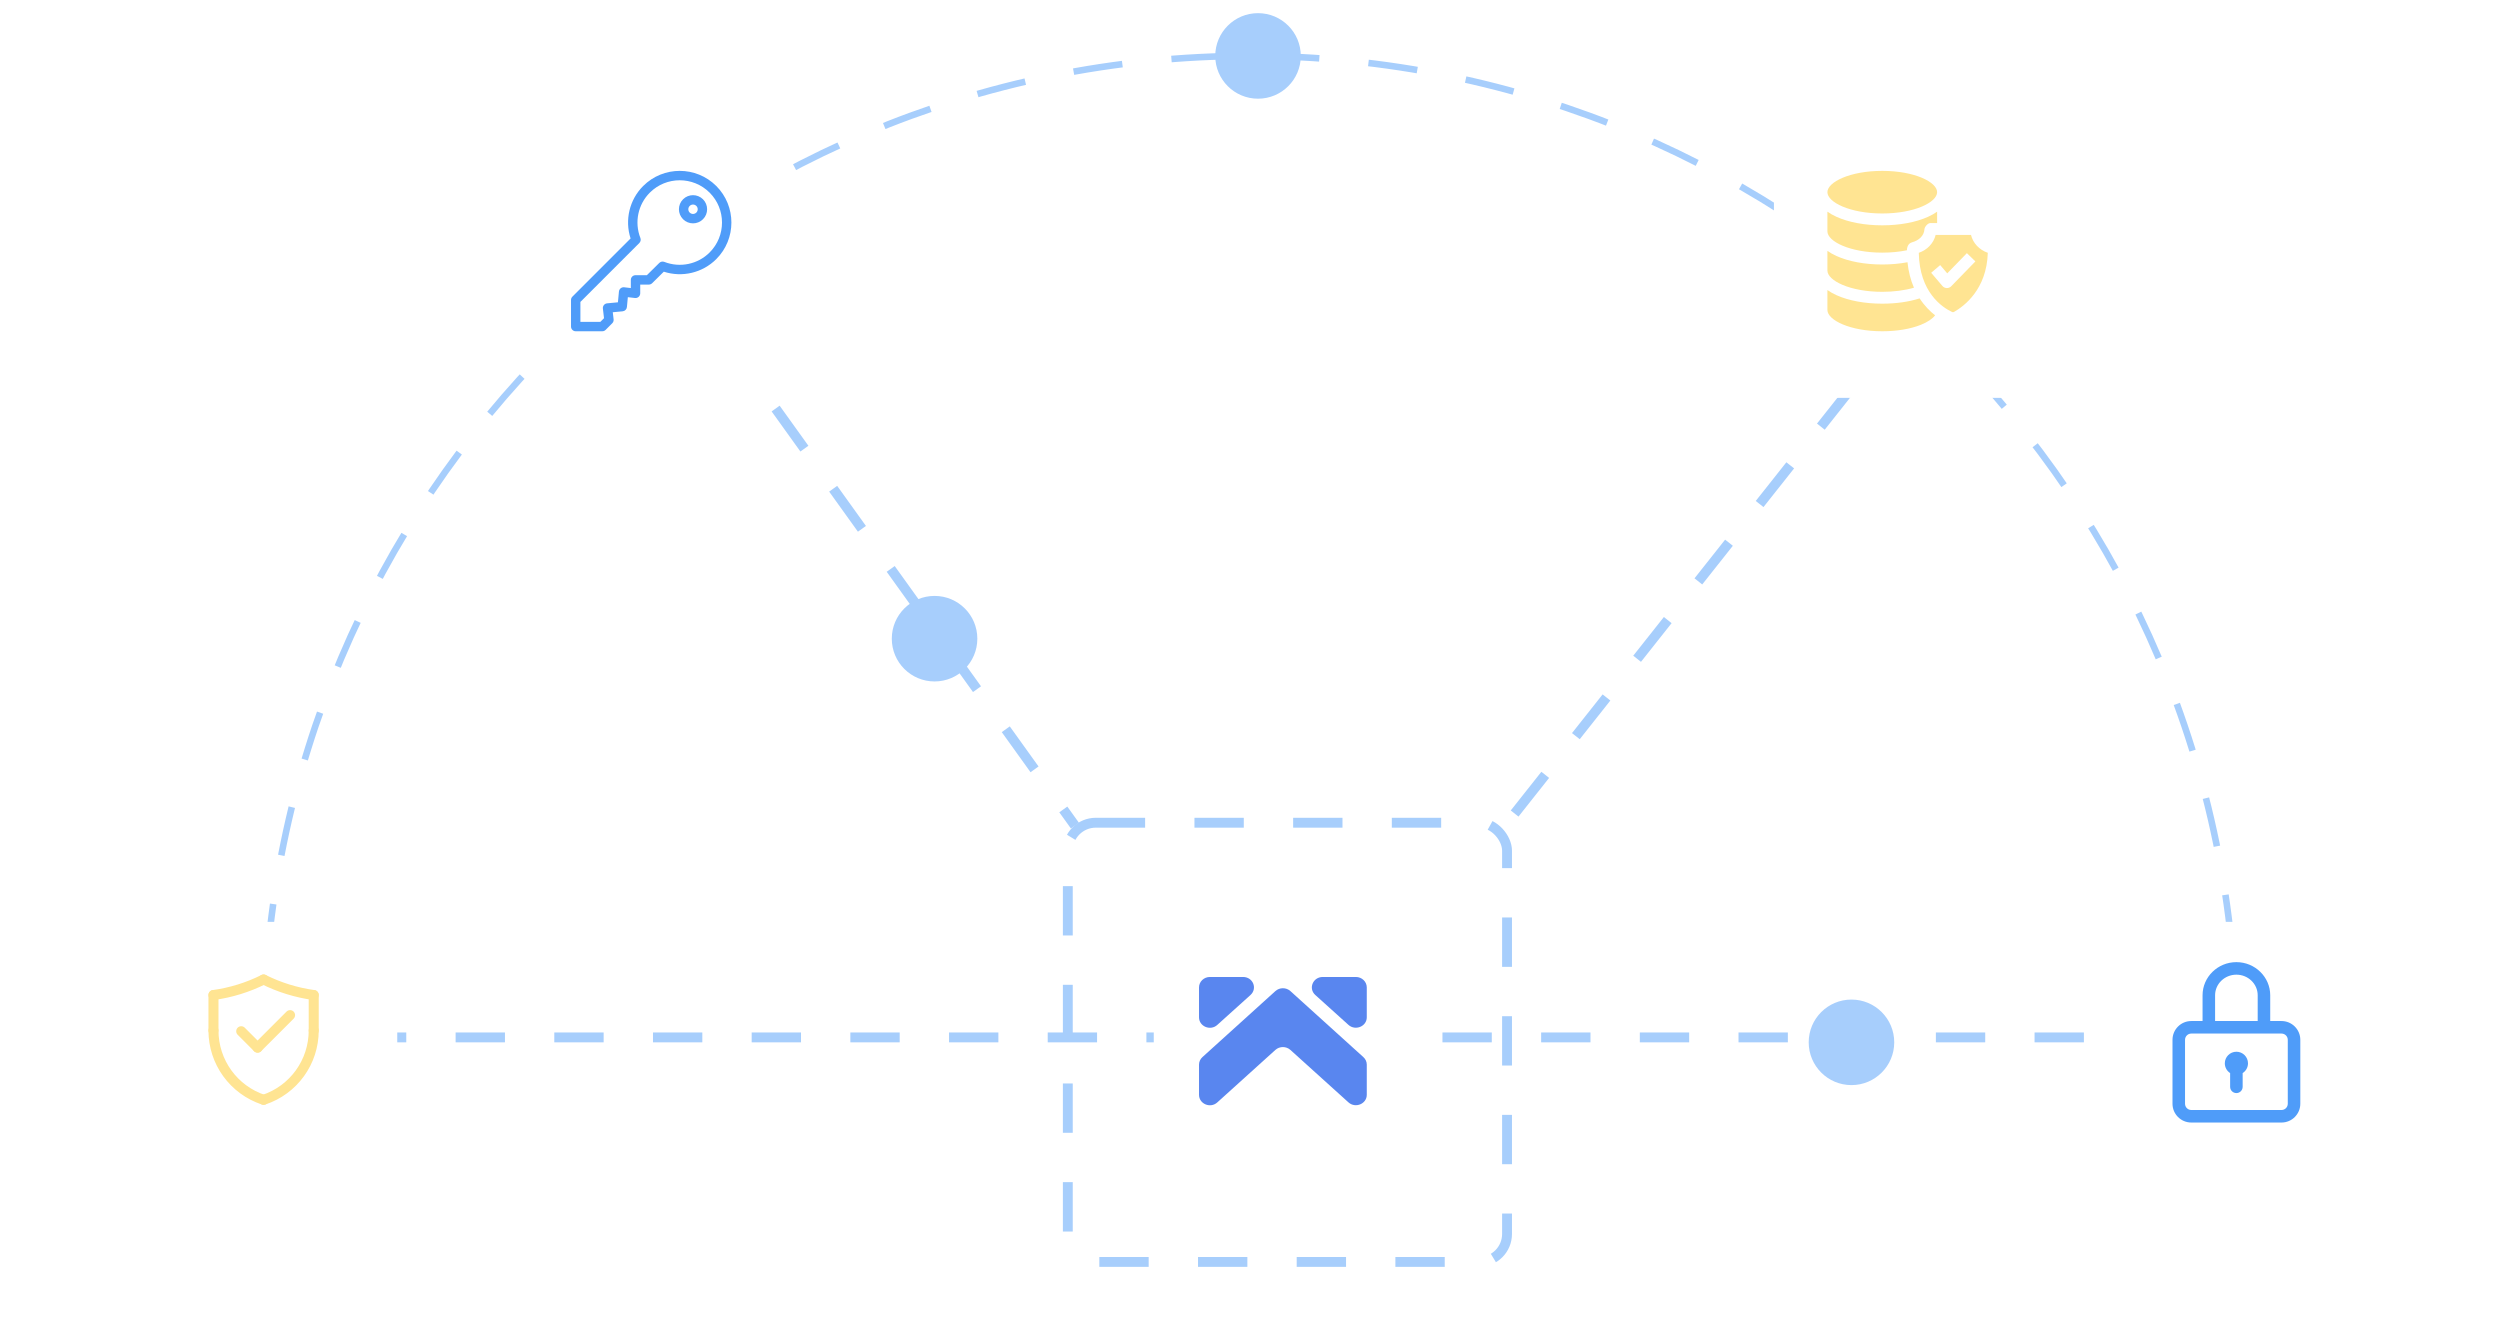 <svg width="760" height="401" viewBox="0 0 760 401" fill="none" xmlns="http://www.w3.org/2000/svg">
<path d="M679.868 316.87C679.868 151.258 545.612 17.002 380 17.002C214.388 17.002 80.133 151.258 80.133 316.87" stroke="#A7CEFC" stroke-width="2" stroke-dasharray="15 15"/>
<line x1="78.507" y1="315.37" x2="679.867" y2="315.37" stroke="#A7CEFC" stroke-width="3" stroke-dasharray="15 15"/>
<line x1="200.81" y1="75.451" x2="326.771" y2="250.983" stroke="#A7CEFC" stroke-width="3" stroke-dasharray="15 15"/>
<line x1="581.47" y1="94.417" x2="456.752" y2="251.976" stroke="#A7CEFC" stroke-width="3" stroke-dasharray="15 15"/>
<rect x="324.615" y="250.107" width="133.525" height="133.525" rx="8.5" stroke="#A7CEFC" stroke-width="3" stroke-dasharray="15 15"/>
<g filter="url(#filter0_d_1_711)">
<rect x="350.745" y="276.238" width="81.265" height="81.265" rx="10" fill="white"/>
</g>
<g filter="url(#filter1_d_1_711)">
<rect x="39.5" y="276.238" width="81.265" height="81.265" rx="10" fill="white"/>
</g>
<path d="M78.31 319.999C77.92 319.999 77.529 319.85 77.232 319.552C76.637 318.957 76.637 317.993 77.232 317.398L87.107 307.523C87.701 306.928 88.667 306.928 89.261 307.523C89.856 308.118 89.856 309.083 89.261 309.678L79.387 319.552C79.09 319.85 78.7 319.999 78.31 319.999V319.999Z" fill="#FFE492"/>
<path d="M78.309 319.999C77.919 319.999 77.53 319.851 77.232 319.553L72.254 314.575C71.659 313.98 71.659 313.016 72.254 312.421C72.848 311.826 73.813 311.826 74.408 312.421L79.386 317.398C79.981 317.993 79.981 318.958 79.386 319.553C79.089 319.851 78.699 319.999 78.309 319.999V319.999Z" fill="#FFE492"/>
<path d="M80.131 335.865C79.972 335.865 79.812 335.84 79.653 335.788C69.914 332.576 63.37 323.526 63.37 313.269C63.37 312.428 64.053 311.746 64.894 311.746C65.735 311.746 66.418 312.428 66.418 313.269C66.418 322.207 72.12 330.094 80.608 332.894C81.407 333.158 81.841 334.019 81.578 334.818C81.367 335.459 80.771 335.865 80.131 335.865V335.865Z" fill="#FFE492"/>
<path d="M64.894 314.793C64.053 314.793 63.37 314.111 63.37 313.27V302.49C63.37 301.649 64.053 300.966 64.894 300.966C65.735 300.966 66.418 301.649 66.418 302.49V313.27C66.418 314.111 65.735 314.793 64.894 314.793Z" fill="#FFE492"/>
<path d="M64.894 304.014C64.146 304.014 63.493 303.462 63.387 302.7C63.271 301.866 63.852 301.097 64.686 300.981C69.834 300.266 74.802 298.727 79.454 296.409C80.207 296.034 81.122 296.34 81.497 297.093C81.873 297.847 81.566 298.761 80.813 299.137C75.865 301.602 70.58 303.238 65.106 304C65.035 304.009 64.964 304.014 64.894 304.014V304.014Z" fill="#FFE492"/>
<path d="M80.132 335.866C79.493 335.866 78.897 335.459 78.686 334.819C78.422 334.02 78.856 333.158 79.656 332.894C88.143 330.095 93.846 322.208 93.846 313.27C93.846 312.428 94.529 311.746 95.37 311.746C96.211 311.746 96.893 312.428 96.893 313.27C96.893 323.526 90.35 332.576 80.609 335.789C80.451 335.841 80.291 335.866 80.132 335.866V335.866Z" fill="#FFE492"/>
<path d="M95.37 314.793C94.529 314.793 93.847 314.111 93.847 313.27V302.49C93.847 301.649 94.529 300.966 95.37 300.966C96.212 300.966 96.894 301.649 96.894 302.49V313.27C96.894 314.111 96.212 314.793 95.37 314.793Z" fill="#FFE492"/>
<path d="M95.372 304.014C95.302 304.014 95.231 304.009 95.16 304C89.685 303.238 84.401 301.602 79.453 299.137C78.7 298.761 78.393 297.847 78.769 297.093C79.144 296.34 80.058 296.034 80.812 296.409C85.464 298.727 90.432 300.266 95.579 300.981C96.413 301.097 96.995 301.867 96.879 302.7C96.774 303.462 96.121 304.014 95.372 304.014V304.014Z" fill="#FFE492"/>
<g filter="url(#filter2_d_1_711)">
<rect x="639.235" y="276.238" width="81.265" height="81.265" rx="10" fill="white"/>
</g>
<g clip-path="url(#clip0_1_711)">
<path d="M693.58 310.394H690.148V302.563C690.148 297.009 685.534 292.49 679.863 292.49C674.192 292.49 669.578 297.009 669.578 302.563V310.394H666.153C663.002 310.394 660.439 312.957 660.439 316.108V335.535C660.439 338.686 663.002 341.249 666.153 341.249H693.58C696.731 341.249 699.294 338.686 699.294 335.535V316.108C699.294 312.957 696.731 310.394 693.58 310.394ZM673.387 302.563C673.387 299.11 676.292 296.3 679.863 296.3C683.434 296.3 686.339 299.11 686.339 302.563V310.394H673.387V302.563V302.563ZM695.485 335.535C695.485 336.586 694.63 337.44 693.58 337.44H666.153C665.103 337.44 664.249 336.586 664.249 335.535V316.108C664.249 315.058 665.103 314.203 666.153 314.203H693.58C694.63 314.203 695.485 315.058 695.485 316.108V335.535Z" fill="#4F9CF9"/>
<path d="M679.867 319.727C677.921 319.727 676.344 321.304 676.344 323.25C676.344 324.493 676.987 325.585 677.959 326.212V330.393C677.959 331.445 678.812 332.297 679.864 332.297C680.915 332.297 681.768 331.445 681.768 330.393V326.216C682.744 325.59 683.391 324.496 683.391 323.25C683.391 321.304 681.813 319.727 679.867 319.727Z" fill="#4F9CF9"/>
</g>
<g filter="url(#filter3_d_1_711)">
<rect x="539.279" y="35.693" width="81.265" height="81.265" rx="10" fill="white"/>
</g>
<g clip-path="url(#clip1_1_711)">
<path d="M572.208 51.946C562.381 51.946 555.532 55.359 555.532 58.422C555.532 61.485 562.381 64.897 572.208 64.897C582.035 64.897 588.884 61.484 588.884 58.422C588.884 55.359 582.036 51.946 572.208 51.946Z" fill="#FFE492"/>
<path d="M555.532 88.173V94.23C555.532 97.293 562.381 100.705 572.208 100.705C576.613 100.705 580.77 100.011 583.914 98.752C585.964 97.931 587.481 96.912 588.27 95.854C586.783 94.691 585.066 93.017 583.57 90.709C580.277 91.764 576.385 92.317 572.208 92.317C566.953 92.317 562.037 91.412 558.366 89.768C557.295 89.288 556.348 88.754 555.532 88.173V88.173Z" fill="#FFE492"/>
<path d="M555.532 76.265L555.532 82.239C555.532 85.301 562.381 88.714 572.208 88.714C575.693 88.714 579.037 88.277 581.839 87.468C580.823 85.119 580.166 82.527 579.877 79.721C577.48 80.172 574.869 80.407 572.208 80.407C566.919 80.407 561.98 79.491 558.301 77.829C557.257 77.357 556.331 76.833 555.532 76.265V76.265Z" fill="#FFE492"/>
<path d="M555.532 64.351V70.329C555.532 73.391 562.381 76.804 572.208 76.804C574.837 76.804 577.399 76.557 579.705 76.083C579.709 75.517 579.878 74.044 581.242 73.669C583.391 73.079 584.895 71.663 585.028 69.72C585.083 68.92 586.084 67.799 586.83 67.81H588.884V64.351C588.085 64.919 587.16 65.443 586.116 65.916C582.432 67.582 577.493 68.5 572.208 68.5C566.924 68.5 561.985 67.582 558.301 65.916C557.256 65.443 556.331 64.919 555.532 64.351V64.351Z" fill="#FFE492"/>
<path d="M599.183 71.413H588.435C587.834 73.912 585.912 75.962 583.313 76.855C583.516 88.849 590.41 93.423 593.449 94.857C593.623 94.939 593.829 94.93 594 94.834C597.052 93.114 603.97 87.996 604.292 76.851C601.699 75.955 599.783 73.908 599.183 71.413V71.413ZM593.165 87.032C592.435 87.783 591.18 87.741 590.501 86.945L587.076 82.926L589.819 80.59L591.96 83.102L597.934 76.958L600.518 79.469L593.165 87.032Z" fill="#FFE492"/>
</g>
<g filter="url(#filter4_d_1_711)">
<rect x="158.959" y="35.693" width="81.265" height="81.265" rx="10" fill="white"/>
</g>
<g clip-path="url(#clip2_1_711)">
<path d="M217.75 56.542C211.623 50.415 201.653 50.415 195.525 56.542C191.34 60.727 189.887 66.896 191.698 72.492L174.006 90.185C173.738 90.453 173.587 90.816 173.587 91.195V99.277C173.587 100.066 174.227 100.705 175.016 100.705H183.098C183.477 100.705 183.84 100.555 184.108 100.287L186.129 98.266C186.438 97.957 186.588 97.525 186.538 97.091L186.286 94.921L189.293 94.638C189.976 94.573 190.517 94.032 190.582 93.349L190.865 90.341L193.035 90.593C193.44 90.641 193.846 90.512 194.15 90.241C194.455 89.97 194.629 89.582 194.629 89.174V86.514H197.241C197.617 86.514 197.978 86.365 198.246 86.101L201.795 82.593C207.392 84.407 213.564 82.954 217.751 78.767C223.878 72.64 223.878 62.67 217.75 56.542ZM215.73 76.747C212.124 80.353 206.715 81.478 201.95 79.615C201.424 79.409 200.826 79.532 200.425 79.929L196.654 83.656H193.2C192.411 83.656 191.772 84.296 191.772 85.085V87.57L189.745 87.334C189.363 87.29 188.98 87.401 188.681 87.643C188.382 87.885 188.194 88.237 188.158 88.619L187.848 91.904L184.564 92.213C184.181 92.249 183.829 92.438 183.587 92.737C183.345 93.035 183.234 93.419 183.278 93.801L183.62 96.734L182.506 97.848H176.444V91.787L194.357 73.874C194.759 73.473 194.884 72.872 194.678 72.343C192.814 67.578 193.94 62.169 197.546 58.563C202.559 53.549 210.717 53.549 215.73 58.563C220.743 63.576 220.743 71.734 215.73 76.747Z" fill="#4F9CF9"/>
<path d="M213.709 60.583C212.037 58.912 209.318 58.912 207.647 60.583C205.976 62.254 205.976 64.973 207.647 66.644C209.318 68.316 212.037 68.316 213.709 66.644C215.38 64.973 215.38 62.254 213.709 60.583ZM211.688 64.624C211.131 65.181 210.225 65.181 209.668 64.624C209.111 64.067 209.111 63.161 209.668 62.603C210.226 62.045 211.13 62.045 211.688 62.603C212.247 63.162 212.246 64.066 211.688 64.624Z" fill="#4F9CF9"/>
</g>
<circle cx="382.438" cy="17.002" r="13.002" fill="#A7CEFC"/>
<circle cx="284.107" cy="194.16" r="13.002" fill="#A7CEFC"/>
<circle cx="562.846" cy="316.87" r="13.002" fill="#A7CEFC"/>
<g clip-path="url(#clip3_1_711)">
<path d="M364.5 300.18V309.262C364.5 312.028 367.954 313.503 370.065 311.567L380.141 302.485C382.348 300.503 380.908 297 377.886 297H367.81C365.987 297 364.5 298.429 364.5 300.18Z" fill="#5986EF"/>
<path d="M412.19 297H402.114C399.14 297 397.652 300.503 399.859 302.485L409.935 311.567C412.046 313.457 415.5 312.028 415.5 309.262V300.18C415.5 298.429 414.013 297 412.19 297Z" fill="#5986EF"/>
<path d="M392.279 319.173L409.935 335.124C412.046 337.014 415.5 335.585 415.5 332.819V323.645C415.5 322.769 415.116 321.939 414.444 321.34L392.279 301.287C390.984 300.134 389.016 300.134 387.721 301.287L365.556 321.34C364.884 321.939 364.5 322.769 364.5 323.645V332.819C364.5 335.585 367.954 337.06 370.065 335.124L387.721 319.173C389.016 318.021 390.984 318.021 392.279 319.173Z" fill="#5986EF"/>
</g>
<defs>
<filter id="filter0_d_1_711" x="311.745" y="241.238" width="159.265" height="159.265" filterUnits="userSpaceOnUse" color-interpolation-filters="sRGB">
<feFlood flood-opacity="0" result="BackgroundImageFix"/>
<feColorMatrix in="SourceAlpha" type="matrix" values="0 0 0 0 0 0 0 0 0 0 0 0 0 0 0 0 0 0 127 0" result="hardAlpha"/>
<feMorphology radius="11" operator="erode" in="SourceAlpha" result="effect1_dropShadow_1_711"/>
<feOffset dy="4"/>
<feGaussianBlur stdDeviation="25"/>
<feComposite in2="hardAlpha" operator="out"/>
<feColorMatrix type="matrix" values="0 0 0 0 0 0 0 0 0 0 0 0 0 0 0 0 0 0 0.2 0"/>
<feBlend mode="normal" in2="BackgroundImageFix" result="effect1_dropShadow_1_711"/>
<feBlend mode="normal" in="SourceGraphic" in2="effect1_dropShadow_1_711" result="shape"/>
</filter>
<filter id="filter1_d_1_711" x="0.5" y="241.238" width="159.265" height="159.265" filterUnits="userSpaceOnUse" color-interpolation-filters="sRGB">
<feFlood flood-opacity="0" result="BackgroundImageFix"/>
<feColorMatrix in="SourceAlpha" type="matrix" values="0 0 0 0 0 0 0 0 0 0 0 0 0 0 0 0 0 0 127 0" result="hardAlpha"/>
<feMorphology radius="11" operator="erode" in="SourceAlpha" result="effect1_dropShadow_1_711"/>
<feOffset dy="4"/>
<feGaussianBlur stdDeviation="25"/>
<feComposite in2="hardAlpha" operator="out"/>
<feColorMatrix type="matrix" values="0 0 0 0 0 0 0 0 0 0 0 0 0 0 0 0 0 0 0.2 0"/>
<feBlend mode="normal" in2="BackgroundImageFix" result="effect1_dropShadow_1_711"/>
<feBlend mode="normal" in="SourceGraphic" in2="effect1_dropShadow_1_711" result="shape"/>
</filter>
<filter id="filter2_d_1_711" x="600.235" y="241.238" width="159.265" height="159.265" filterUnits="userSpaceOnUse" color-interpolation-filters="sRGB">
<feFlood flood-opacity="0" result="BackgroundImageFix"/>
<feColorMatrix in="SourceAlpha" type="matrix" values="0 0 0 0 0 0 0 0 0 0 0 0 0 0 0 0 0 0 127 0" result="hardAlpha"/>
<feMorphology radius="11" operator="erode" in="SourceAlpha" result="effect1_dropShadow_1_711"/>
<feOffset dy="4"/>
<feGaussianBlur stdDeviation="25"/>
<feComposite in2="hardAlpha" operator="out"/>
<feColorMatrix type="matrix" values="0 0 0 0 0 0 0 0 0 0 0 0 0 0 0 0 0 0 0.2 0"/>
<feBlend mode="normal" in2="BackgroundImageFix" result="effect1_dropShadow_1_711"/>
<feBlend mode="normal" in="SourceGraphic" in2="effect1_dropShadow_1_711" result="shape"/>
</filter>
<filter id="filter3_d_1_711" x="500.279" y="0.693" width="159.265" height="159.265" filterUnits="userSpaceOnUse" color-interpolation-filters="sRGB">
<feFlood flood-opacity="0" result="BackgroundImageFix"/>
<feColorMatrix in="SourceAlpha" type="matrix" values="0 0 0 0 0 0 0 0 0 0 0 0 0 0 0 0 0 0 127 0" result="hardAlpha"/>
<feMorphology radius="11" operator="erode" in="SourceAlpha" result="effect1_dropShadow_1_711"/>
<feOffset dy="4"/>
<feGaussianBlur stdDeviation="25"/>
<feComposite in2="hardAlpha" operator="out"/>
<feColorMatrix type="matrix" values="0 0 0 0 0 0 0 0 0 0 0 0 0 0 0 0 0 0 0.2 0"/>
<feBlend mode="normal" in2="BackgroundImageFix" result="effect1_dropShadow_1_711"/>
<feBlend mode="normal" in="SourceGraphic" in2="effect1_dropShadow_1_711" result="shape"/>
</filter>
<filter id="filter4_d_1_711" x="119.959" y="0.693" width="159.265" height="159.265" filterUnits="userSpaceOnUse" color-interpolation-filters="sRGB">
<feFlood flood-opacity="0" result="BackgroundImageFix"/>
<feColorMatrix in="SourceAlpha" type="matrix" values="0 0 0 0 0 0 0 0 0 0 0 0 0 0 0 0 0 0 127 0" result="hardAlpha"/>
<feMorphology radius="11" operator="erode" in="SourceAlpha" result="effect1_dropShadow_1_711"/>
<feOffset dy="4"/>
<feGaussianBlur stdDeviation="25"/>
<feComposite in2="hardAlpha" operator="out"/>
<feColorMatrix type="matrix" values="0 0 0 0 0 0 0 0 0 0 0 0 0 0 0 0 0 0 0.2 0"/>
<feBlend mode="normal" in2="BackgroundImageFix" result="effect1_dropShadow_1_711"/>
<feBlend mode="normal" in="SourceGraphic" in2="effect1_dropShadow_1_711" result="shape"/>
</filter>
<clipPath id="clip0_1_711">
<rect width="48.759" height="48.759" fill="white" transform="translate(655.488 292.49)"/>
</clipPath>
<clipPath id="clip1_1_711">
<rect width="48.759" height="48.759" fill="white" transform="translate(555.532 51.946)"/>
</clipPath>
<clipPath id="clip2_1_711">
<rect width="48.759" height="48.759" fill="white" transform="translate(173.587 51.946)"/>
</clipPath>
<clipPath id="clip3_1_711">
<rect width="51" height="39" fill="white" transform="translate(364.5 297)"/>
</clipPath>
</defs>
</svg>
